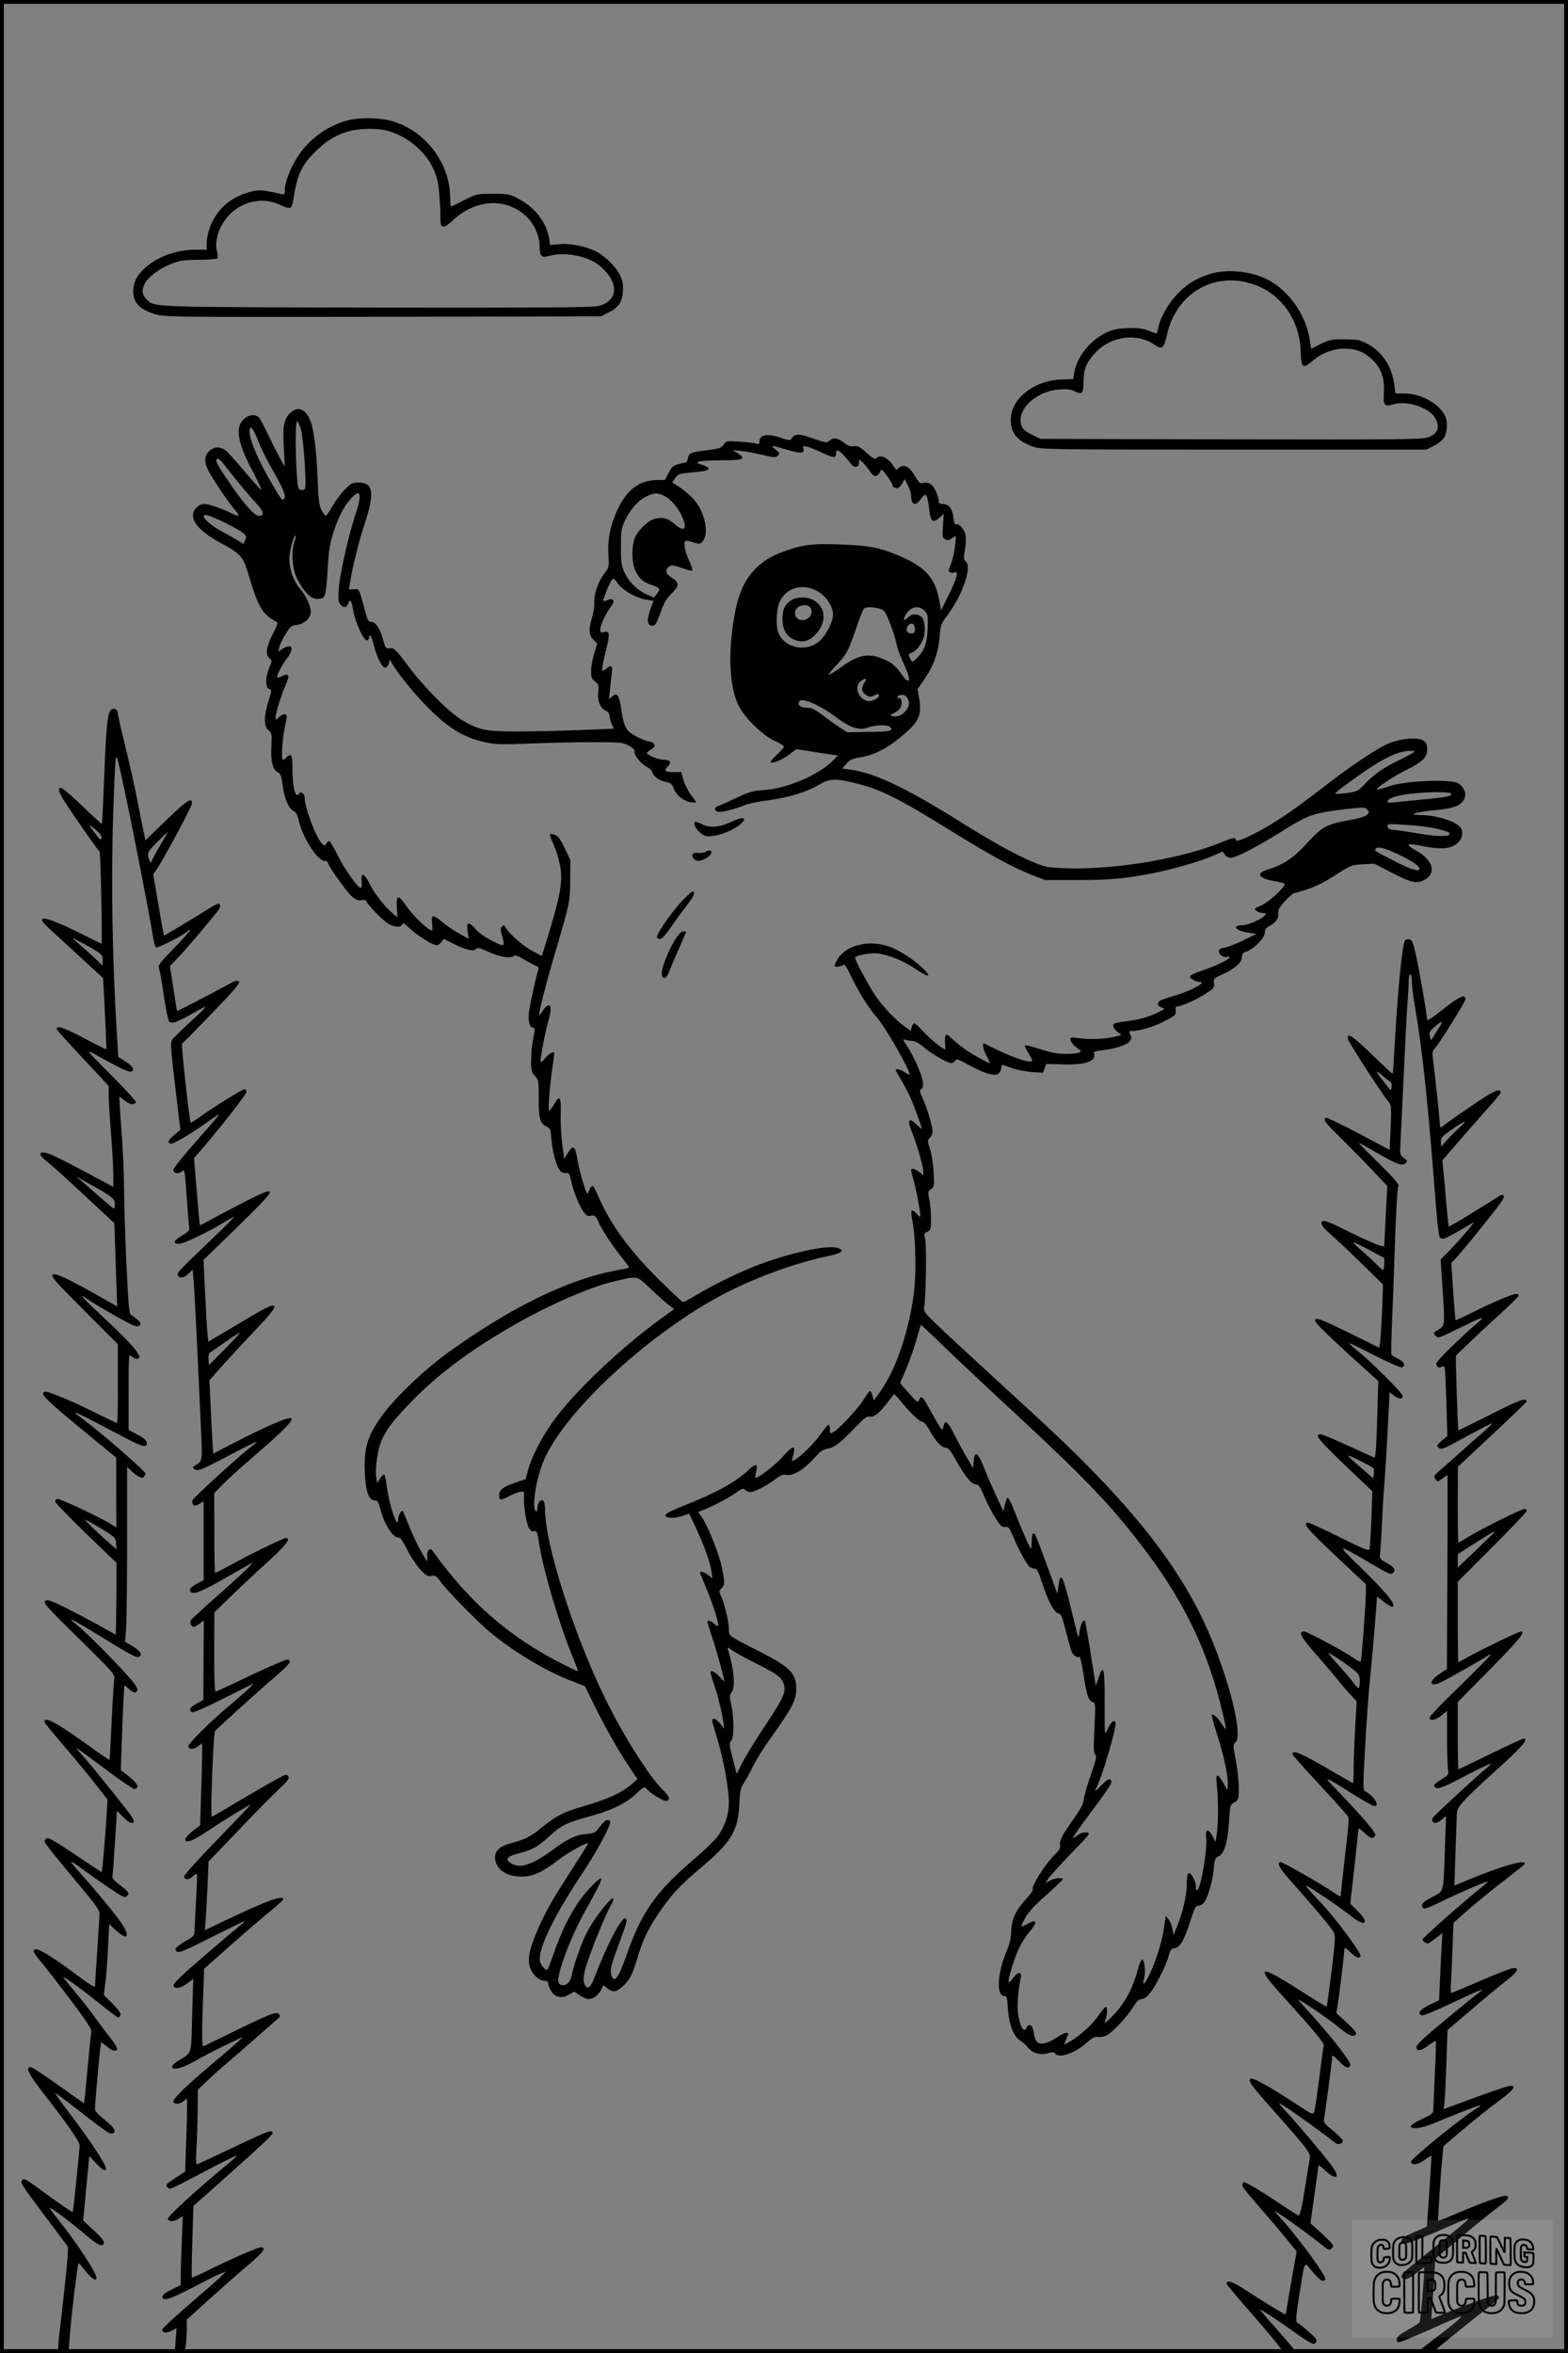 <?xml version="1.0" encoding="UTF-8"?>
<svg xmlns="http://www.w3.org/2000/svg" version="1.0" width="1024pt" height="1536pt" viewBox="0 0 1024 1536" preserveAspectRatio="xMidYMid meet">
  <rect x="0" y="0" width="1024" height="1536" fill="#808080" stroke="none"/>
  <g transform="translate(0.00 0.00) scale(1)">
    <g transform="translate(0,1536) scale(0.1,-0.1)" fill="#000000" stroke="none">
      <path d="M2270 14574 c-129 -34 -245 -117 -321 -229 -49 -72 -89 -173 -89 -226 0 -29 -2 -31 -27 -25 -126 29 -147 30 -218 8 -120 -37 -202 -114 -245 -228 -11 -30 -20 -75 -20 -99 l0 -45 -71 0 c-128 0 -251 -45 -334 -121 -53 -49 -75 -93 -75 -151 0 -73 42 -117 140 -148 64 -20 84 -20 1490 -18 l1426 3 48 25 c67 34 89 67 94 138 3 45 -1 68 -18 104 -25 54 -99 127 -158 157 -65 33 -168 54 -238 47 l-62 -5 -6 42 c-16 104 -93 204 -201 260 -56 30 -67 32 -166 32 -103 0 -107 -1 -185 -40 -43 -22 -82 -41 -86 -43 -5 -2 -8 23 -8 55 0 235 -173 454 -401 508 -80 18 -197 18 -269 -1z m249 -65 c128 -29 256 -131 309 -247 26 -55 34 -89 41 -173 5 -57 8 -126 7 -154 -1 -68 20 -71 83 -12 147 137 343 148 474 28 55 -51 90 -127 91 -198 1 -67 12 -78 62 -64 109 30 259 -1 338 -70 124 -109 113 -230 -25 -258 -39 -8 -442 -11 -1449 -9 -1508 4 -1440 1 -1495 56 -66 65 13 171 173 233 47 18 78 23 172 23 63 1 118 5 121 9 3 5 1 25 -4 47 -24 87 35 215 127 277 88 60 196 69 289 24 26 -13 54 -21 62 -18 7 3 16 23 19 44 25 170 53 232 145 323 72 71 139 112 222 134 63 17 176 20 238 5z"></path>
      <path d="M7900 13571 c-89 -29 -141 -60 -206 -125 -63 -63 -120 -164 -131 -232 -5 -27 -9 -34 -22 -28 -72 30 -101 36 -181 32 -68 -4 -97 -10 -143 -33 -101 -50 -186 -159 -202 -260 l-7 -40 -71 -2 c-172 -3 -324 -115 -335 -245 -8 -99 37 -157 148 -195 52 -17 118 -18 1310 -18 l1255 0 48 24 c28 13 57 37 68 55 22 37 25 106 5 144 -42 79 -156 142 -259 143 l-64 1 -7 52 c-14 122 -79 221 -180 274 -45 23 -63 26 -146 27 -87 0 -100 -3 -156 -31 l-61 -31 -12 72 c-25 151 -136 308 -267 377 -109 58 -273 75 -384 39z m232 -52 c210 -45 354 -225 362 -449 3 -111 14 -121 74 -69 60 53 137 83 212 83 76 -1 123 -18 178 -68 60 -54 85 -123 80 -213 -6 -88 3 -101 58 -83 84 28 233 -18 273 -84 38 -61 24 -106 -41 -130 -39 -15 -162 -16 -1288 -14 l-1245 3 -57 28 c-42 21 -59 35 -67 59 -36 103 93 225 250 236 48 3 74 0 97 -12 48 -25 58 -15 58 62 1 83 19 127 79 191 101 108 273 130 387 49 46 -32 60 -22 78 62 55 254 270 400 512 349z"></path>
      <path d="M1891 12660 c-38 -39 -46 -88 -37 -234 l6 -111 -21 35 c-12 19 -47 87 -77 150 -30 63 -61 123 -70 133 -24 27 -69 21 -103 -12 -55 -55 -36 -157 67 -349 30 -57 53 -106 51 -109 -3 -2 -50 50 -106 115 -55 66 -112 130 -127 141 -35 28 -75 27 -108 -4 -32 -30 -34 -70 -5 -128 29 -56 131 -207 170 -252 18 -20 29 -38 26 -41 -3 -3 -24 4 -48 17 -56 28 -146 59 -174 59 -39 0 -75 -37 -75 -76 0 -53 66 -117 191 -184 118 -63 139 -87 170 -194 55 -189 86 -251 147 -293 18 -12 37 -23 43 -25 5 -2 -6 -32 -25 -68 -46 -87 -55 -142 -28 -166 20 -17 20 -17 0 -63 -28 -66 -25 -141 7 -141 10 0 7 -18 -11 -75 -32 -100 -32 -167 -1 -192 22 -17 23 -23 19 -104 -5 -99 9 -155 42 -170 18 -9 24 -23 32 -88 12 -87 40 -151 72 -166 15 -6 24 -24 32 -57 24 -113 123 -268 171 -268 11 0 19 -4 19 -9 0 -19 121 -190 156 -221 29 -25 43 -31 65 -26 16 3 29 2 29 -3 0 -14 92 -112 134 -143 43 -31 93 -37 103 -12 4 12 14 7 47 -25 47 -45 151 -111 177 -111 10 0 24 9 32 21 l15 20 58 -29 c85 -43 135 -55 152 -38 12 12 24 9 79 -16 72 -34 145 -47 167 -29 10 9 26 3 71 -24 32 -19 67 -37 77 -41 12 -3 17 -12 14 -22 -19 -60 -57 -236 -62 -283 -7 -58 6 -99 30 -99 10 0 10 -11 0 -60 -7 -33 -13 -82 -14 -108 -5 -97 -1 -122 24 -147 23 -23 24 -30 24 -142 -1 -132 9 -168 50 -186 22 -10 28 -19 30 -52 7 -106 32 -206 61 -238 9 -11 24 -17 37 -14 19 3 23 -3 34 -52 15 -70 52 -161 81 -202 18 -25 27 -30 49 -25 24 4 29 0 46 -37 25 -55 99 -168 158 -240 26 -32 46 -60 44 -62 -2 -2 -43 -11 -93 -20 -307 -57 -689 -245 -1090 -535 -167 -121 -366 -314 -446 -433 -82 -122 -102 -194 -97 -340 4 -128 26 -193 65 -191 18 0 24 -10 38 -61 27 -103 88 -192 124 -183 5 2 28 -33 50 -78 22 -44 61 -102 85 -129 38 -41 49 -47 73 -42 24 5 32 0 57 -34 47 -66 254 -276 341 -346 161 -129 361 -247 522 -308 l83 -32 63 -129 c74 -149 158 -297 230 -403 l50 -75 -39 -34 c-65 -56 -157 -98 -327 -147 -115 -33 -167 -60 -258 -134 -74 -61 -104 -76 -211 -106 -71 -19 -102 -54 -94 -104 11 -69 77 -111 173 -111 73 0 131 26 240 109 71 54 193 120 193 106 0 -3 -49 -81 -108 -173 -127 -196 -166 -265 -220 -387 -53 -121 -67 -188 -53 -242 13 -48 60 -93 97 -93 16 0 24 -6 24 -17 0 -10 9 -32 19 -50 26 -42 70 -52 116 -24 l35 20 36 -24 c20 -14 46 -25 58 -25 29 0 63 25 82 61 l15 30 26 -21 c35 -28 56 -25 98 12 43 37 65 78 95 178 35 120 67 188 136 292 82 124 141 188 286 310 193 162 238 238 246 407 4 88 8 110 28 139 13 19 40 67 59 107 19 40 70 122 112 181 146 204 173 255 173 329 0 102 -39 142 -240 244 -210 107 -200 100 -200 147 0 47 -32 180 -53 220 -13 24 -12 29 4 45 23 23 23 35 4 133 -15 82 -89 268 -130 329 l-26 37 28 11 c62 23 171 80 217 113 42 30 51 33 63 20 8 -8 23 -14 34 -14 26 0 105 41 161 83 35 27 51 33 76 29 48 -7 119 39 198 130 21 24 42 37 68 41 44 7 89 41 183 141 54 56 76 73 91 69 34 -8 72 27 159 146 2 3 18 -13 36 -35 65 -80 130 -144 147 -144 11 0 30 -20 48 -53 43 -77 80 -117 107 -117 18 0 32 -17 69 -84 60 -106 101 -156 129 -156 18 0 28 -15 56 -80 18 -44 51 -108 73 -141 33 -52 43 -60 63 -57 21 4 26 -2 51 -61 30 -74 80 -167 102 -193 8 -10 25 -18 36 -18 18 0 26 -15 50 -88 40 -123 81 -200 107 -204 18 -3 25 -19 49 -113 15 -60 33 -122 38 -136 10 -26 37 -43 52 -34 4 2 15 -44 24 -103 22 -147 33 -181 59 -191 22 -9 22 -10 14 -172 -6 -133 -5 -166 6 -173 11 -7 5 -33 -30 -135 -25 -69 -45 -142 -46 -161 -2 -25 -20 -59 -63 -120 -76 -106 -97 -146 -91 -176 3 -17 -5 -32 -30 -56 -67 -64 -165 -220 -148 -236 2 -3 -17 -29 -44 -58 -68 -74 -96 -135 -97 -210 -1 -44 -10 -82 -33 -138 -59 -141 -65 -286 -12 -286 16 0 19 -10 23 -82 6 -98 37 -182 78 -207 15 -9 39 -30 54 -48 32 -37 81 -51 132 -35 26 8 36 7 45 -4 27 -33 129 3 209 74 35 31 52 39 72 35 14 -3 38 2 54 10 40 20 135 122 174 185 24 39 38 52 55 52 15 0 35 14 54 38 38 46 106 181 123 244 10 39 16 48 37 50 36 4 64 51 103 173 29 91 36 105 55 105 12 0 29 10 38 23 24 34 56 145 62 220 5 60 9 69 32 80 37 17 58 90 67 224 7 108 7 111 35 127 28 17 29 20 29 96 0 44 -9 125 -20 181 -18 95 -18 103 -3 114 61 45 -67 514 -228 836 -202 405 -526 793 -1094 1313 -126 115 -339 311 -473 435 -233 216 -243 227 -237 256 12 57 17 409 7 446 -9 34 -8 38 14 48 22 10 24 16 24 85 0 41 -5 98 -11 126 -10 49 -10 53 11 67 22 15 22 21 17 112 -3 53 -13 121 -24 151 -17 52 -17 56 -1 72 10 10 18 28 18 41 0 35 -38 162 -64 217 -21 43 -22 51 -9 62 11 9 13 23 9 51 -8 48 -63 171 -106 234 -23 34 -26 43 -13 37 10 -4 32 -8 50 -9 21 -1 46 -15 77 -42 48 -42 154 -103 179 -103 9 0 20 7 25 16 8 14 18 11 83 -25 144 -78 204 -87 216 -31 3 17 6 30 7 30 1 0 29 -10 61 -21 33 -12 93 -24 133 -27 l73 -5 11 29 11 29 105 -3 c142 -6 222 20 207 68 -5 15 3 18 55 24 83 10 153 32 175 56 15 17 16 24 7 45 -11 23 -10 25 14 25 48 0 148 31 217 68 63 33 68 38 65 64 -3 18 0 28 8 28 28 0 125 43 184 81 57 37 62 42 58 70 -4 29 -1 32 46 54 85 38 136 81 136 114 0 23 6 31 29 39 50 17 121 90 121 123 0 21 7 32 28 43 43 22 64 51 60 84 -2 23 6 39 45 81 26 28 52 51 57 51 5 0 44 11 87 25 51 16 116 48 183 92 101 65 107 67 180 71 l75 4 118 -61 c124 -64 158 -71 207 -46 83 43 60 130 -51 192 -81 46 -67 52 57 27 43 -9 100 -14 127 -11 79 7 129 59 113 120 -11 47 -154 97 -280 97 -78 0 -20 18 93 30 125 12 170 26 195 61 22 33 20 63 -8 96 -20 23 -34 28 -88 33 -122 10 -306 -5 -388 -33 -41 -14 -76 -24 -78 -22 -9 9 98 81 186 126 115 57 142 84 142 140 0 30 -6 42 -25 55 -34 22 -138 15 -216 -15 -75 -28 -261 -152 -444 -295 -200 -155 -327 -240 -454 -303 -80 -39 -107 -48 -109 -37 -5 20 -17 18 -99 -16 -259 -105 -685 -177 -999 -168 -132 4 -143 6 -226 40 -114 47 -269 133 -497 276 -343 214 -542 307 -698 328 l-53 7 27 31 c22 26 37 33 95 43 103 17 204 75 319 184 62 58 77 107 62 195 l-11 65 49 72 c57 82 87 169 96 277 5 69 9 80 51 135 98 131 162 318 119 350 -14 10 -15 20 -6 74 6 33 8 77 5 97 -8 39 -41 78 -61 71 -9 -4 -14 8 -18 39 -6 61 -30 94 -67 94 -24 0 -30 4 -30 23 0 12 -9 41 -20 64 -19 43 -49 61 -87 49 -14 -4 -25 7 -48 47 -35 61 -73 81 -103 54 -18 -17 -20 -16 -37 10 -35 56 -85 79 -112 52 -9 -9 -25 0 -64 35 -44 40 -58 47 -84 43 -22 -3 -38 2 -58 19 -40 34 -74 40 -98 19 -19 -18 -23 -17 -110 13 -93 33 -121 32 -142 -4 -6 -10 -19 -9 -64 7 -92 31 -143 23 -143 -24 0 -15 -5 -18 -22 -13 -13 4 -62 10 -109 13 -84 5 -87 5 -103 -19 -15 -22 -28 -27 -106 -37 -113 -14 -120 -17 -127 -52 -3 -16 -11 -29 -17 -29 -6 0 -28 -5 -49 -11 -30 -8 -42 -19 -61 -56 l-23 -46 -59 -1 c-108 -2 -190 -64 -249 -188 -48 -100 -69 -202 -62 -301 5 -77 4 -82 -23 -116 -41 -52 -72 -137 -69 -191 2 -25 -5 -69 -14 -99 -24 -78 -22 -117 8 -147 l25 -25 -20 -66 c-11 -36 -20 -87 -20 -113 0 -40 4 -52 26 -69 23 -18 26 -26 21 -63 -8 -57 11 -109 46 -126 16 -8 27 -21 27 -33 0 -11 6 -35 14 -53 l14 -33 -227 -9 c-124 -5 -307 -9 -406 -9 -204 0 -246 9 -354 72 -87 51 -249 213 -356 356 -82 109 -91 118 -118 115 -28 -3 -30 0 -44 51 -19 74 -49 121 -78 121 -20 0 -25 9 -44 83 -37 137 -34 132 -70 130 l-32 -1 6 41 c16 103 58 272 96 387 67 201 57 270 -39 270 -42 0 -50 -5 -93 -49 -26 -27 -62 -76 -81 -110 -18 -33 -37 -59 -42 -58 -5 2 -18 19 -27 38 -14 27 -20 69 -25 199 -7 202 -27 347 -54 399 -34 68 -80 79 -129 31z m74 -102 c18 -64 39 -378 26 -391 -5 -5 -17 -7 -27 -5 -16 3 -20 16 -25 93 -11 145 -10 355 1 355 5 0 16 -24 25 -52z m-280 -74 c17 -43 52 -115 77 -159 91 -161 108 -201 94 -220 -12 -16 -19 -8 -68 76 -101 172 -158 303 -158 365 0 46 23 21 55 -62z m3455 -60 c94 -27 115 -25 107 8 -5 17 -2 19 21 13 15 -3 60 -21 100 -40 77 -36 92 -37 92 -4 0 38 27 19 98 -70 22 -29 52 -23 52 10 l0 22 26 -24 c14 -13 34 -39 46 -57 23 -37 47 -39 64 -4 11 23 12 22 48 -26 20 -27 36 -55 36 -61 0 -6 2 -11 4 -11 2 0 11 -3 20 -6 10 -4 22 5 35 26 l19 33 21 -41 c12 -23 21 -52 21 -66 0 -62 27 -73 62 -26 12 17 25 30 29 30 12 0 21 -33 28 -100 7 -75 25 -88 68 -48 l26 23 -5 -78 c-5 -69 -3 -79 14 -88 15 -8 26 -6 45 7 l26 17 -6 -65 c-3 -35 -15 -88 -26 -117 -18 -45 -19 -52 -6 -57 8 -4 22 -3 31 0 27 10 11 -46 -43 -153 l-47 -95 -12 66 c-28 150 -94 221 -279 297 -115 48 -190 61 -375 67 -188 7 -252 -3 -390 -57 -154 -61 -246 -177 -284 -359 -55 -262 -47 -516 21 -643 42 -78 155 -188 231 -223 34 -15 62 -33 62 -38 0 -5 -21 -29 -47 -53 -25 -24 -43 -46 -40 -49 11 -11 77 17 123 52 l45 34 87 -14 c48 -8 109 -17 136 -21 l48 -7 -31 -32 c-89 -92 -299 -183 -448 -193 -76 -5 -100 -12 -187 -53 -56 -26 -109 -50 -118 -53 -29 -10 -22 -37 10 -37 32 0 113 22 164 44 21 9 88 23 150 31 140 19 255 54 332 100 70 42 111 45 232 15 171 -40 287 -98 648 -322 240 -149 397 -234 518 -281 l83 -32 215 0 c217 1 309 9 500 47 122 24 307 78 388 114 l57 25 14 -20 c7 -12 24 -21 37 -21 35 0 186 78 348 181 160 100 193 111 394 136 123 14 135 14 150 0 30 -30 -6 -52 -121 -72 -142 -25 -172 -41 -271 -149 -89 -97 -156 -142 -256 -172 -82 -24 -63 -58 44 -76 36 -6 66 -14 66 -19 0 -23 -105 -119 -152 -139 -48 -21 -51 -23 -33 -36 10 -8 30 -14 43 -14 22 0 23 -2 11 -17 -21 -24 -109 -63 -146 -63 -72 0 -43 -36 38 -48 l54 -8 -82 -41 c-44 -22 -100 -44 -122 -48 -31 -5 -41 -11 -41 -26 0 -21 35 -43 56 -35 8 3 14 2 14 -3 0 -13 -91 -58 -177 -86 -46 -15 -83 -33 -83 -39 0 -14 41 -36 65 -36 53 0 -63 -61 -180 -95 -33 -9 -67 -21 -75 -25 -26 -13 -23 -37 6 -47 25 -8 24 -10 -43 -41 -42 -19 -100 -36 -148 -43 -120 -16 -125 -18 -125 -36 0 -10 12 -27 27 -39 l27 -21 -51 -12 c-61 -15 -169 -18 -235 -7 -40 6 -48 5 -48 -8 0 -17 26 -47 56 -65 32 -18 -2 -31 -83 -31 -54 0 -98 8 -169 31 -53 17 -98 28 -101 25 -3 -3 8 -27 25 -53 17 -26 27 -50 21 -51 -30 -11 -155 36 -311 116 -17 8 -6 -46 17 -85 13 -24 21 -43 18 -43 -4 0 -36 16 -72 36 -70 38 -125 78 -178 127 -28 26 -33 28 -39 14 -3 -10 -4 -33 -2 -52 2 -19 2 -35 0 -35 -14 0 -98 68 -140 114 -28 31 -55 56 -61 56 -6 0 -13 -11 -17 -25 l-6 -25 -45 33 c-52 37 -139 128 -181 190 -49 71 -143 247 -138 256 10 16 107 33 149 27 79 -12 164 -47 238 -96 90 -61 117 -65 64 -9 -57 58 -160 126 -229 150 -138 48 -290 7 -342 -93 -8 -15 -14 -29 -14 -33 0 -10 46 -5 57 6 8 8 22 -12 51 -74 46 -97 115 -208 165 -264 53 -59 217 -342 217 -375 0 -5 -13 0 -29 11 -28 20 -61 28 -61 15 0 -4 16 -32 35 -64 19 -32 47 -84 61 -116 24 -54 74 -191 74 -203 0 -3 -16 10 -35 29 -51 49 -62 30 -29 -51 32 -78 74 -225 74 -257 l0 -23 -26 20 c-27 21 -54 28 -54 13 0 -5 6 -31 14 -58 17 -56 46 -207 46 -236 0 -17 -3 -15 -24 9 -13 15 -28 25 -32 20 -4 -4 -2 -35 5 -70 22 -109 26 -357 7 -487 -40 -270 -123 -500 -235 -649 l-25 -34 -8 32 c-5 17 -12 31 -16 31 -4 0 -23 -26 -42 -57 -37 -59 -160 -192 -198 -212 -20 -11 -22 -10 -22 19 0 16 -4 30 -9 30 -4 0 -26 -26 -48 -57 -43 -62 -133 -152 -172 -172 -20 -11 -22 -11 -17 6 28 94 11 97 -64 12 -48 -55 -167 -145 -177 -135 -3 2 0 20 5 40 14 51 -2 55 -46 13 -84 -80 -212 -151 -417 -232 -83 -33 -130 -56 -130 -66 0 -20 58 -23 111 -5 l45 15 44 -93 c56 -121 91 -220 101 -281 l7 -49 -28 22 c-30 24 -60 29 -52 9 74 -173 117 -297 117 -338 0 -8 -9 -4 -23 9 -23 22 -47 29 -47 14 0 -5 14 -48 30 -98 27 -77 80 -271 80 -289 0 -3 -14 10 -31 30 -29 32 -59 46 -59 27 0 -5 9 -35 20 -68 26 -73 56 -195 64 -254 l6 -45 -26 32 c-30 39 -59 45 -51 10 3 -12 20 -69 37 -127 38 -129 70 -310 70 -396 0 -77 -25 -155 -72 -220 -18 -25 -85 -90 -148 -144 -256 -217 -350 -350 -449 -635 -51 -146 -80 -185 -97 -132 -12 35 -6 63 46 202 55 148 60 166 43 172 -25 9 -124 -182 -204 -394 -23 -60 -45 -74 -61 -37 -9 19 -9 40 1 87 14 68 128 356 168 425 14 24 22 46 18 50 -13 13 -129 -137 -173 -224 -35 -69 -86 -212 -96 -269 -4 -22 -15 -48 -23 -57 -22 -25 -59 -23 -66 2 -13 49 80 297 175 466 82 147 110 205 105 211 -9 9 -86 -68 -136 -135 -63 -86 -124 -209 -172 -346 -21 -60 -41 -111 -43 -114 -9 -8 -37 20 -47 46 -26 68 79 291 272 580 94 139 194 326 184 342 -13 20 -35 9 -67 -34 -31 -41 -36 -44 -90 -48 -67 -5 -127 -34 -231 -113 -76 -57 -157 -95 -202 -95 -31 0 -72 19 -79 36 -7 19 12 30 84 49 78 20 116 42 192 112 73 67 112 86 249 123 150 41 247 87 312 149 53 50 54 51 72 31 30 -33 114 -82 130 -76 25 9 17 30 -26 71 -88 86 -262 361 -378 600 -204 417 -390 1002 -391 1225 0 25 -4 51 -9 59 -14 22 -41 -5 -41 -41 0 -17 -4 -27 -10 -23 -30 19 2 220 54 338 145 329 711 845 1196 1092 204 103 457 194 657 235 35 7 71 18 80 25 16 12 16 14 -10 26 -61 28 -330 -30 -555 -120 -120 -48 -276 -125 -378 -187 -40 -24 -77 -44 -83 -44 -5 0 -74 64 -154 143 -196 194 -320 364 -402 552 -34 78 -37 80 -61 25 -9 -22 -12 -17 -36 60 -15 47 -32 118 -38 158 -14 83 -27 91 -62 35 l-23 -38 -13 95 c-7 52 -12 141 -10 198 3 115 -6 129 -44 62 -13 -22 -26 -40 -31 -40 -9 0 0 131 19 268 8 56 14 105 14 107 0 17 -33 -1 -59 -32 -20 -24 -31 -32 -31 -22 0 35 32 198 52 266 30 104 8 134 -43 57 -10 -16 -19 -26 -19 -21 0 25 47 208 95 372 107 361 108 367 109 510 l1 130 -37 78 c-27 57 -44 80 -64 87 -15 6 -29 8 -32 5 -3 -2 7 -32 22 -65 15 -33 34 -92 42 -132 22 -106 8 -191 -87 -501 l-30 -98 -62 33 c-61 32 -154 114 -175 153 -9 16 -13 18 -23 7 -11 -10 -11 -21 -1 -57 21 -79 20 -80 -67 -35 -48 25 -90 55 -106 76 -14 19 -33 34 -42 34 -13 0 -14 -8 -9 -50 l7 -49 -63 35 c-35 20 -84 53 -110 75 -62 52 -72 51 -66 -11 5 -47 4 -49 -15 -38 -38 20 -119 103 -159 161 -48 71 -62 65 -56 -22 l4 -60 -30 25 c-51 42 -119 129 -151 193 -37 74 -59 81 -53 16 2 -27 -1 -44 -7 -42 -23 8 -104 122 -148 211 -27 53 -52 96 -57 96 -5 0 -13 -8 -19 -17 -7 -14 -12 -15 -24 -5 -38 32 -117 236 -117 303 0 27 -24 46 -35 29 -24 -39 -45 35 -45 158 0 71 -3 92 -14 92 -7 0 -19 -7 -26 -15 -27 -32 -33 -16 -26 73 3 48 12 113 20 145 12 51 12 59 -1 64 -8 3 -25 -5 -39 -17 -24 -23 -24 -23 -24 -3 0 28 36 144 66 212 28 63 21 80 -25 57 -17 -9 -31 -12 -31 -7 0 20 31 79 65 124 51 67 32 102 -32 60 l-26 -17 7 29 c4 17 22 55 41 85 30 50 37 56 76 61 50 7 89 46 89 87 -1 38 -33 106 -73 153 -40 46 -67 123 -67 188 0 51 24 146 40 156 5 3 2 -15 -7 -41 -24 -71 -14 -186 22 -251 45 -83 86 -123 128 -123 27 0 39 6 47 21 7 11 16 90 20 174 8 131 14 168 40 247 34 101 65 160 112 213 64 73 75 30 28 -109 -44 -130 -102 -390 -108 -484 -4 -69 -2 -85 13 -101 19 -22 41 -18 50 10 11 34 21 20 32 -47 13 -76 67 -194 89 -194 8 0 14 7 14 15 0 34 18 11 29 -37 18 -81 57 -160 78 -156 9 2 20 14 23 28 l6 25 14 -25 c26 -49 125 -174 203 -256 149 -158 260 -229 408 -260 62 -14 107 -15 284 -8 116 5 300 9 410 9 189 0 202 -1 242 -23 25 -13 40 -27 37 -35 -8 -21 38 -80 79 -102 20 -11 37 -26 37 -33 0 -24 47 -60 87 -66 33 -6 41 -12 52 -41 15 -43 61 -82 107 -91 19 -3 37 -5 39 -2 2 2 -12 23 -31 47 -19 25 -41 68 -50 98 l-15 53 -48 0 c-59 0 -67 7 -40 36 27 29 17 44 -27 44 -19 0 -53 10 -76 21 -40 20 -41 22 -22 35 42 29 46 35 33 50 -6 8 -20 14 -31 14 -10 0 -46 14 -79 31 -70 35 -83 57 -101 176 -14 95 -28 115 -59 87 l-22 -19 7 65 c3 36 9 84 12 108 7 47 -5 55 -38 25 -10 -9 -21 -13 -25 -10 -3 4 6 57 21 117 31 123 30 144 -9 134 -21 -5 -25 -3 -25 17 0 28 40 112 72 152 28 35 13 57 -27 39 -14 -7 -25 -7 -25 -2 0 14 39 111 54 131 12 17 15 16 42 -21 33 -46 122 -96 188 -105 l44 -7 -20 -55 c-25 -72 -21 -108 11 -108 20 0 27 11 54 84 23 66 40 95 74 128 52 50 51 70 -3 104 -38 23 -43 53 -11 73 13 8 31 6 78 -11 34 -13 65 -20 70 -18 4 3 -5 34 -22 68 -29 63 -38 127 -18 127 7 0 30 -5 52 -12 37 -11 41 -10 58 11 39 49 14 177 -50 259 -21 27 -64 65 -95 86 l-56 37 20 28 c18 26 27 29 97 36 99 8 125 15 120 29 -2 6 -21 16 -42 22 -66 18 -21 29 124 29 147 0 167 9 109 46 l-33 21 57 -6 c31 -3 94 -15 140 -26 75 -18 84 -18 98 -4 13 14 12 18 -15 40 -37 30 -34 30 75 -2z m-3621 -167 c44 -56 107 -131 141 -167 62 -67 71 -93 34 -98 -28 -4 -101 77 -193 213 -81 119 -94 142 -86 155 10 16 18 8 104 -103z m2817 -133 c45 -22 92 -76 121 -142 34 -78 10 -98 -53 -42 -41 36 -72 45 -121 35 -50 -9 -127 -85 -142 -140 -18 -65 -14 -153 9 -201 26 -54 49 -73 107 -93 54 -18 58 -26 32 -59 l-18 -23 -48 21 c-63 28 -116 81 -145 144 -20 44 -23 67 -23 166 0 105 2 120 28 175 33 72 87 130 142 156 49 23 68 23 111 3z m-2861 -179 c50 -25 101 -54 114 -65 21 -18 22 -24 12 -46 l-11 -25 -43 26 c-23 14 -68 40 -101 57 -97 53 -153 119 -88 104 15 -4 68 -27 117 -51z m3880 -455 c50 -35 85 -93 85 -142 0 -44 -40 -125 -80 -165 -88 -89 -250 -54 -281 60 -14 50 -6 155 15 194 49 96 165 119 261 53z m417 -117 c19 -17 71 -155 83 -218 4 -22 21 -72 39 -110 18 -39 36 -83 39 -97 12 -48 -11 -40 -50 17 -27 40 -52 62 -89 81 -111 55 -180 46 -295 -37 -45 -32 -84 -57 -87 -54 -3 3 20 31 50 63 67 70 80 95 129 240 21 63 44 121 50 128 15 18 106 9 131 -13z m272 -6 c15 -19 18 -35 14 -112 -5 -96 -19 -137 -66 -187 -32 -34 -36 -34 -50 -3 -11 23 -9 27 11 34 27 11 49 35 72 80 23 45 17 138 -10 157 -27 20 -62 17 -86 -7 -28 -28 -35 -17 -13 20 32 54 90 63 128 18z m-69 -112 c0 -25 -4 -30 -25 -30 -28 0 -39 27 -19 51 20 24 44 13 44 -21z m-329 -350 c-23 -35 -20 -62 9 -81 21 -14 31 -15 51 -5 30 14 34 14 34 1 0 -19 -49 -42 -75 -36 -63 16 -89 98 -43 130 33 23 43 19 24 -9z m284 -110 c27 -51 -45 -128 -102 -109 -20 6 -19 7 10 19 17 8 36 23 42 35 14 26 9 66 -8 63 -19 -4 -14 15 6 19 25 6 38 0 52 -27z m-602 -35 c35 -16 89 -49 120 -73 98 -76 162 -98 217 -77 42 16 127 21 142 8 34 -28 12 -34 -130 -36 l-143 -2 -51 32 c-28 18 -79 54 -113 81 -48 36 -70 47 -99 47 -40 0 -62 15 -54 36 8 22 42 17 111 -16z m3906 -310 c-5 -5 -47 -28 -93 -50 -108 -53 -164 -91 -226 -156 -48 -50 -53 -52 -122 -61 -40 -5 -73 -7 -73 -3 0 8 108 88 210 157 87 58 149 91 205 109 48 15 113 18 99 4z m241 -269 c10 -17 -15 -23 -153 -37 -75 -7 -166 -16 -201 -20 -52 -6 -63 -5 -59 7 10 31 143 55 315 58 50 0 94 -3 98 -8z m-143 -221 c90 -16 139 -32 135 -44 -6 -19 -78 -18 -202 3 -66 11 -138 22 -160 23 -30 2 -41 8 -43 22 -4 18 1 19 106 12 61 -3 135 -11 164 -16z m-194 -180 c82 -39 132 -73 132 -92 0 -22 -61 -2 -168 53 -136 71 -126 64 -117 79 11 17 55 6 153 -40z m-4889 -2833 c42 -40 93 -86 115 -103 l38 -30 -87 -63 c-255 -185 -550 -464 -688 -649 -82 -110 -151 -241 -178 -337 l-16 -60 -61 -21 c-87 -30 -112 -49 -112 -84 0 -36 5 -37 67 -6 26 14 59 26 73 28 23 3 24 0 22 -37 -4 -56 16 -175 34 -203 10 -15 21 -21 33 -17 16 5 20 -5 30 -72 30 -188 127 -517 220 -747 22 -53 38 -96 35 -96 -2 0 -46 21 -97 46 -349 176 -612 404 -850 738 -19 27 -37 12 -37 -32 l0 -37 -40 67 c-21 37 -55 109 -76 160 -20 51 -39 97 -42 102 -8 14 -32 -25 -32 -53 0 -74 -56 83 -72 202 -6 45 -14 86 -18 90 -4 5 -16 -6 -27 -23 l-20 -32 -6 37 c-9 55 9 184 34 240 35 79 75 131 203 263 163 167 367 321 636 477 240 140 519 263 680 300 41 9 80 18 85 20 6 2 25 4 44 4 30 1 45 -9 110 -72z m1926 -387 c85 -82 302 -286 483 -453 456 -424 615 -592 835 -886 250 -334 399 -651 491 -1041 14 -57 23 -106 22 -108 -2 -2 -13 12 -25 31 -24 39 -59 73 -67 64 -3 -3 12 -61 34 -129 44 -135 75 -280 70 -331 l-3 -32 -25 44 c-40 71 -53 66 -43 -15 10 -87 10 -254 -1 -319 l-8 -50 -19 38 c-28 53 -48 49 -42 -7 6 -48 -9 -169 -33 -278 -16 -69 -34 -91 -34 -40 0 15 -9 42 -21 61 -27 44 -39 28 -39 -54 0 -69 -28 -187 -63 -270 l-24 -57 -6 40 c-4 22 -15 50 -26 63 l-18 23 -12 -82 c-13 -90 -53 -217 -96 -305 -32 -65 -48 -75 -33 -20 11 42 2 126 -14 121 -6 -2 -17 -26 -24 -53 -34 -135 -94 -244 -178 -325 -43 -41 -46 -43 -37 -17 13 34 14 87 3 87 -5 0 -26 -25 -47 -56 -40 -58 -111 -123 -182 -168 -24 -14 -43 -24 -43 -22 0 2 7 20 15 40 14 33 14 36 -2 36 -10 0 -38 -14 -62 -30 -83 -56 -135 -54 -145 7 -11 61 -16 73 -32 73 -8 0 -17 -7 -20 -15 -16 -40 -41 0 -55 84 -8 54 -2 148 17 239 9 43 -17 44 -48 2 -12 -17 -25 -30 -29 -30 -11 0 18 105 52 191 19 47 49 98 80 135 57 68 53 91 -11 55 -45 -25 -47 -23 -24 22 29 55 61 91 159 177 52 47 95 88 95 92 0 14 -50 9 -82 -8 l-31 -16 23 34 c13 18 80 91 149 163 122 125 125 130 97 133 -18 2 -40 -4 -58 -18 -16 -12 -31 -20 -33 -18 -1 1 50 75 115 162 139 187 148 202 132 218 -8 8 -22 1 -53 -30 -46 -47 -55 -52 -39 -22 39 74 135 401 125 427 -8 22 -34 -2 -55 -51 -16 -38 -16 -34 -16 174 1 231 -7 265 -40 168 l-18 -53 -33 209 c-18 116 -36 212 -38 215 -11 11 -27 -19 -34 -65 -7 -47 -8 -48 -16 -19 -4 17 -25 102 -47 190 -50 198 -62 217 -76 119 l-7 -48 -69 189 c-38 105 -73 194 -77 199 -14 16 -21 0 -21 -48 -1 -25 -3 -46 -5 -46 -6 0 -59 120 -105 238 -22 58 -44 100 -49 95 -4 -4 -12 -26 -17 -48 l-9 -40 -45 95 c-24 52 -60 133 -78 180 -45 113 -65 126 -72 45 l-3 -40 -41 70 c-23 39 -60 107 -83 153 -43 86 -62 98 -71 46 -5 -27 -7 -25 -46 41 -22 39 -51 89 -64 113 -26 47 -37 52 -48 22 -7 -19 -14 -14 -66 45 l-58 66 35 82 c35 82 66 175 87 255 6 23 13 42 16 42 2 0 74 -67 159 -150z m-1245 -2055 c142 -71 169 -90 185 -129 22 -55 7 -91 -108 -265 -61 -91 -130 -203 -154 -248 l-42 -83 -10 38 c-41 162 -42 163 -26 178 19 20 20 144 1 234 -12 57 -12 67 1 82 27 30 17 150 -23 282 -5 16 -2 15 27 -7 19 -13 86 -51 149 -82z"></path>
      <path d="M4773 9994 c-74 -35 -138 -40 -187 -15 -21 11 -42 18 -47 16 -14 -9 3 -45 34 -71 28 -23 38 -26 84 -21 55 6 143 44 181 79 47 44 15 50 -65 12z"></path>
      <path d="M4607 9799 c-11 -6 -32 -9 -49 -7 -34 5 -48 -13 -28 -37 17 -21 47 -19 87 6 45 28 35 64 -10 38z"></path>
      <path d="M4453 9477 c-62 -65 -163 -209 -163 -233 0 -8 9 -14 20 -14 13 0 38 27 79 88 33 48 81 113 106 145 40 53 49 77 26 77 -4 0 -35 -28 -68 -63z"></path>
      <path d="M4406 9221 c-45 -74 -88 -186 -84 -220 5 -39 30 -31 47 14 8 22 36 89 63 148 26 60 48 111 48 113 0 2 -9 4 -19 4 -13 0 -32 -20 -55 -59z"></path>
      <path d="M5166 11441 c-42 -28 -55 -58 -56 -121 0 -69 26 -115 77 -136 49 -21 95 -11 134 29 78 78 76 178 -4 227 -42 26 -113 26 -151 1z m122 -43 c33 -33 -4 -92 -54 -86 -39 4 -56 48 -29 78 20 22 64 27 83 8z"></path>
      <path d="M726 10727 c-24 -17 -32 -99 -46 -452 -6 -159 -13 -291 -15 -293 -1 -2 -56 48 -121 111 -66 62 -127 116 -137 120 -38 14 -27 -24 34 -115 77 -116 201 -291 210 -298 6 -5 18 -600 12 -600 -2 0 -56 26 -121 59 -166 83 -252 115 -266 101 -8 -8 9 -28 63 -78 41 -37 132 -121 204 -187 l130 -120 4 -70 c10 -187 19 -390 17 -394 -2 -2 -69 31 -149 74 -131 69 -175 83 -175 57 0 -4 77 -90 170 -189 l170 -182 0 -63 c0 -35 7 -146 15 -248 8 -102 15 -222 15 -266 l0 -82 -164 88 c-90 48 -191 100 -224 115 -93 42 -120 19 -44 -38 20 -15 127 -111 238 -215 l201 -187 9 -270 c5 -148 9 -271 9 -272 0 -1 -52 28 -115 64 -209 118 -290 156 -306 142 -13 -11 19 -47 205 -233 l221 -221 0 -258 c0 -141 -2 -257 -5 -257 -3 0 -60 28 -128 61 -161 81 -328 151 -345 144 -35 -13 5 -51 302 -295 l165 -135 0 -228 1 -229 -37 24 c-74 45 -337 169 -350 164 -7 -3 -13 -11 -13 -18 0 -7 90 -100 200 -207 l201 -193 -1 -234 c-1 -129 -3 -234 -5 -234 -1 0 -56 30 -121 67 -66 36 -165 88 -222 116 -86 41 -105 47 -118 36 -14 -11 16 -44 221 -245 229 -226 236 -234 231 -266 -3 -18 -11 -143 -17 -278 -6 -135 -12 -246 -14 -248 -1 -2 -59 37 -128 87 -217 156 -297 200 -297 161 0 -5 61 -80 136 -167 74 -87 167 -199 206 -250 l70 -91 -6 -104 c-9 -146 -28 -368 -32 -368 -2 0 -26 15 -52 32 -261 176 -296 197 -309 186 -7 -6 -13 -14 -13 -18 0 -10 88 -120 243 -304 84 -100 117 -147 117 -165 0 -14 -7 -125 -15 -246 -8 -121 -15 -226 -15 -233 0 -7 -39 17 -88 53 -230 172 -312 218 -312 175 0 -6 24 -39 53 -73 29 -34 114 -145 190 -245 116 -155 137 -188 133 -210 -3 -15 -12 -106 -21 -202 -9 -96 -18 -194 -21 -218 l-6 -42 -67 47 c-195 140 -275 193 -285 190 -28 -9 -10 -45 86 -169 154 -198 238 -319 238 -342 0 -34 -42 -431 -45 -435 -4 -4 -88 54 -228 157 -79 58 -90 63 -103 50 -14 -14 1 -37 138 -219 85 -112 157 -209 161 -215 6 -11 -13 -213 -48 -504 -8 -69 -15 -140 -15 -157 0 -31 2 -33 33 -33 l34 0 12 147 c11 135 48 433 54 440 2 1 22 -22 46 -52 39 -50 71 -70 71 -45 0 34 -127 227 -253 385 -31 38 -54 71 -52 73 5 5 145 -100 224 -168 74 -63 107 -84 121 -75 21 13 7 35 -59 97 l-68 63 20 210 20 211 48 -51 c37 -39 51 -47 60 -38 14 14 -85 168 -237 368 -52 68 -94 127 -94 130 0 4 39 -24 88 -61 226 -176 266 -205 281 -202 36 7 21 38 -43 88 -42 33 -66 59 -66 72 0 31 30 369 36 406 l5 32 39 -31 c24 -20 45 -29 55 -25 15 5 15 9 -2 37 -10 17 -32 47 -49 67 -16 21 -52 69 -80 107 -27 39 -83 111 -124 160 -42 50 -80 97 -85 105 -13 20 101 -61 234 -168 63 -51 118 -92 123 -92 5 0 11 7 15 16 4 10 -13 35 -52 74 l-57 57 11 89 c6 49 14 153 17 231 l7 143 43 -40 c87 -80 98 -33 17 74 -60 79 -171 212 -250 300 -35 38 -61 71 -59 73 2 3 30 -15 63 -40 32 -24 109 -79 171 -121 93 -64 115 -76 127 -66 23 19 19 27 -40 73 -42 32 -54 47 -51 62 3 11 10 111 17 223 l13 202 39 -40 c38 -38 57 -47 70 -34 3 4 -2 18 -11 33 -26 40 -275 350 -325 403 -24 27 -41 48 -39 48 3 0 86 -61 185 -135 99 -75 187 -135 196 -133 33 7 21 35 -34 79 l-56 44 6 175 c3 96 8 221 11 278 l6 102 30 -25 c34 -29 46 -31 54 -10 4 9 -9 34 -31 60 -63 78 -303 322 -355 361 -27 21 -48 40 -45 42 2 3 68 -35 147 -83 232 -143 277 -168 293 -161 29 11 15 36 -36 68 l-52 31 7 96 c3 53 6 309 6 570 l0 475 27 -26 c43 -40 74 -53 84 -37 5 8 9 16 9 19 0 16 -280 260 -412 359 -93 69 -70 59 285 -128 109 -57 140 -64 135 -28 -2 15 -20 31 -60 52 l-58 30 0 249 c0 241 1 249 18 233 10 -10 26 -17 35 -17 51 0 -13 80 -212 265 -143 134 -176 170 -114 127 57 -40 271 -162 302 -173 25 -9 35 -9 44 0 9 10 6 18 -15 36 -16 13 -35 28 -43 32 -12 7 -17 70 -30 342 -8 184 -15 402 -15 485 0 83 -7 241 -15 351 -8 110 -15 210 -15 223 l0 23 35 -26 c34 -27 65 -30 72 -9 2 6 -72 87 -164 179 -157 157 -164 165 -113 138 30 -17 94 -52 143 -78 48 -26 94 -44 102 -41 28 10 15 34 -34 65 l-49 32 -6 102 c-33 519 -42 1052 -26 1508 12 339 14 370 27 334 22 -63 192 -913 238 -1192 3 -18 10 -35 15 -38 11 -6 195 89 205 106 4 5 11 9 17 9 6 0 -39 -51 -100 -114 -102 -104 -111 -117 -103 -139 5 -14 19 -94 31 -178 13 -89 28 -160 35 -168 17 -17 56 -3 168 62 38 21 70 37 72 35 1 -1 -44 -46 -101 -98 -58 -52 -111 -105 -119 -117 -13 -19 -11 -53 19 -305 l34 -283 -39 -33 c-42 -36 -47 -49 -25 -58 15 -6 136 66 249 147 37 27 67 47 67 43 0 -3 -27 -35 -59 -72 -176 -199 -241 -278 -239 -292 4 -21 36 -25 57 -6 17 15 18 6 30 -167 7 -100 15 -191 17 -202 3 -15 -7 -27 -46 -50 -57 -33 -65 -55 -20 -55 30 0 201 83 305 148 27 17 51 29 52 28 2 -2 -39 -44 -92 -95 -52 -50 -137 -132 -190 -183 -74 -71 -92 -94 -84 -105 17 -20 40 -16 70 13 l27 26 6 -69 c6 -63 19 -326 47 -938 11 -257 14 -238 -38 -272 -16 -10 -16 -13 -3 -23 22 -15 40 -9 228 90 96 51 176 90 178 88 2 -2 -18 -20 -44 -39 -68 -51 -368 -325 -375 -342 -3 -7 -1 -20 4 -28 7 -12 13 -11 39 3 l30 17 0 -257 0 -257 -45 -24 c-44 -23 -56 -43 -35 -56 21 -13 74 9 227 97 87 49 163 93 168 95 25 14 -89 -95 -234 -222 -87 -77 -162 -146 -165 -152 -8 -18 3 -43 19 -43 7 0 24 10 39 21 l27 21 -2 -259 -1 -260 -44 -24 c-45 -24 -56 -45 -28 -56 9 -3 92 33 201 88 102 52 191 96 197 98 14 6 -86 -86 -177 -161 -97 -81 -247 -230 -247 -246 0 -23 31 -25 61 -3 l29 22 0 -74 c0 -41 -3 -161 -7 -268 l-6 -194 -49 -38 c-48 -37 -62 -67 -33 -67 22 0 67 24 152 81 75 51 252 159 260 159 3 0 -95 -102 -216 -227 -127 -130 -220 -234 -219 -243 5 -23 31 -23 56 1 13 11 25 19 28 16 2 -2 0 -82 -6 -178 -5 -96 -10 -186 -10 -201 0 -22 -10 -32 -54 -57 -69 -40 -81 -54 -61 -71 13 -10 50 5 226 94 116 58 214 106 218 106 3 0 -8 -11 -24 -24 -45 -35 -253 -213 -355 -303 -49 -43 -88 -85 -87 -93 4 -26 42 -22 86 10 l43 32 -7 -239 c-7 -265 0 -239 -88 -294 -27 -16 -47 -35 -44 -42 8 -24 67 -8 154 41 48 28 133 71 188 98 55 26 104 49 109 52 30 17 -23 -32 -152 -140 -196 -164 -294 -258 -290 -277 5 -20 45 -17 68 4 9 8 18 15 21 15 2 0 1 -84 -2 -187 -4 -104 -7 -210 -8 -238 l-1 -50 -66 -43 c-60 -40 -65 -45 -51 -59 18 -18 -6 -29 280 121 92 49 170 86 172 84 3 -2 -26 -29 -63 -59 -195 -160 -391 -340 -386 -354 8 -20 39 -19 71 2 l26 17 -6 -168 c-4 -93 -7 -195 -7 -226 l0 -57 -59 -29 c-39 -19 -60 -35 -60 -46 -1 -33 46 -19 193 57 80 42 162 83 183 92 l38 15 -20 -22 c-11 -12 -104 -94 -207 -182 -104 -89 -188 -167 -188 -175 0 -22 26 -26 61 -8 l32 17 -6 -81 -6 -81 33 0 c33 0 33 1 40 53 3 28 6 77 6 108 l0 57 148 134 c81 73 196 174 254 223 98 83 121 115 81 115 -19 0 -203 -80 -337 -147 -59 -30 -110 -52 -113 -50 -2 3 -1 109 3 236 l7 231 111 98 c335 298 406 364 406 379 0 24 -34 11 -265 -99 -115 -55 -216 -102 -224 -105 -12 -5 -13 11 -8 103 4 60 7 170 8 245 l1 137 56 54 c32 30 75 70 98 89 22 19 115 99 205 178 90 79 168 148 173 152 5 5 4 14 -3 23 -15 17 -68 -4 -326 -131 -88 -43 -163 -79 -167 -81 -10 -4 -10 108 -1 335 l6 171 151 134 c83 74 199 174 258 223 60 48 108 92 108 96 0 31 -97 -4 -374 -135 l-138 -66 6 78 c3 42 8 143 12 223 l6 147 190 198 c104 110 223 231 265 270 62 58 74 74 66 88 -9 16 -15 14 -77 -19 -37 -19 -146 -83 -243 -140 -96 -58 -177 -105 -180 -105 -10 0 10 545 21 559 15 19 280 259 398 360 63 54 95 88 91 97 -4 10 -13 12 -27 8 -34 -11 -181 -76 -318 -143 -70 -33 -133 -62 -139 -63 -7 -2 -10 73 -10 257 l1 260 117 113 c65 63 173 164 241 225 112 102 145 147 108 147 -16 0 -253 -116 -375 -184 -46 -25 -85 -45 -87 -43 -2 2 -4 119 -4 262 l-1 258 58 59 c32 33 114 107 183 166 200 172 277 249 263 263 -14 14 -160 -49 -389 -167 l-122 -63 -6 102 c-3 56 -9 164 -12 239 l-6 138 73 82 c40 46 138 152 218 236 112 119 141 156 132 165 -14 14 -46 -2 -283 -144 l-147 -87 -5 41 c-3 23 -10 143 -16 267 l-11 225 223 217 c267 261 273 277 56 168 -78 -40 -179 -93 -222 -117 -43 -24 -80 -42 -81 -41 -1 2 -10 101 -20 220 l-18 218 49 56 c129 150 294 361 294 377 0 9 -6 17 -14 17 -13 0 -209 -122 -299 -187 -27 -19 -50 -33 -52 -31 -8 9 -63 513 -56 516 5 2 93 91 196 198 146 151 185 198 176 207 -9 9 -24 6 -64 -16 -137 -75 -338 -179 -341 -176 -1 2 -12 69 -24 149 l-22 144 58 61 c48 49 204 233 261 307 7 10 11 25 7 33 -4 12 -21 6 -86 -35 -44 -28 -125 -77 -179 -109 l-100 -59 -5 26 c-4 15 -19 105 -36 201 l-29 174 28 41 c46 69 221 396 224 419 5 47 -33 23 -165 -105 l-138 -133 -15 70 c-8 39 -27 131 -41 205 -14 74 -48 225 -75 335 -27 110 -49 207 -49 216 0 27 -24 41 -44 26z m-63 -838 c-4 -15 -11 -10 -37 24 -52 68 -52 73 -4 33 32 -27 44 -44 41 -57z m381 -51 c-30 -51 -54 -96 -54 -101 0 -21 -18 6 -22 33 -4 27 3 39 61 95 36 36 67 65 68 65 1 0 -23 -41 -53 -92z m-441 -670 c63 -38 67 -43 67 -76 l0 -35 -57 54 c-32 30 -78 71 -103 92 -44 37 -44 38 -10 21 19 -9 65 -35 103 -56z m37 -1568 c97 -55 110 -67 110 -102 0 -15 -3 -28 -6 -28 -3 0 -43 33 -88 73 -45 39 -99 87 -121 105 l-40 34 35 -20 c19 -11 69 -39 110 -62z m830 -1045 l-105 -106 -3 37 c-2 23 2 40 10 45 7 4 51 35 98 68 47 33 89 60 95 61 5 0 -38 -47 -95 -105z m-810 -1173 c91 -56 95 -59 98 -96 l3 -39 -33 28 c-63 53 -180 165 -172 164 5 0 52 -26 104 -57z"></path>
      <path d="M9176 9222 c-19 -31 -47 -315 -67 -667 -6 -110 -12 -202 -14 -204 -2 -2 -62 54 -133 123 -129 125 -171 152 -158 101 6 -25 232 -373 266 -410 16 -18 17 -33 12 -165 l-7 -146 -204 108 c-112 59 -208 105 -213 102 -19 -12 -3 -34 90 -124 53 -53 145 -146 205 -209 l107 -113 -10 -187 c-5 -102 -10 -194 -10 -203 0 -17 -89 21 -305 128 -38 19 -78 34 -87 34 -34 0 -18 -37 35 -81 28 -24 119 -109 201 -189 l148 -145 -6 -170 c-4 -93 -10 -186 -13 -206 l-5 -37 -201 99 c-161 79 -204 96 -215 87 -12 -10 6 -31 99 -120 63 -59 158 -147 212 -195 l98 -88 -6 -210 c-3 -115 -8 -228 -11 -251 l-6 -41 -146 67 c-209 94 -211 95 -225 81 -12 -12 53 -80 282 -296 l73 -69 -6 -181 c-4 -99 -9 -188 -12 -197 -4 -14 -36 -2 -196 78 -106 52 -197 94 -204 94 -42 0 -8 -41 177 -215 l199 -187 0 -51 c0 -72 -28 -449 -34 -454 -3 -3 -24 8 -48 25 -69 47 -302 172 -321 172 -42 0 -25 -33 80 -152 59 -68 126 -146 147 -173 22 -28 57 -68 78 -90 l38 -41 -10 -169 c-5 -94 -10 -214 -10 -267 0 -54 -2 -98 -4 -98 -2 0 -49 26 -103 58 -230 136 -293 164 -293 131 0 -5 80 -95 178 -200 97 -104 181 -198 186 -209 5 -11 2 -69 -8 -147 -8 -70 -21 -182 -28 -248 -6 -66 -13 -122 -14 -124 -2 -2 -15 6 -31 16 -82 58 -354 214 -363 208 -22 -14 -6 -39 99 -157 141 -159 233 -270 251 -302 12 -23 10 -55 -14 -254 -16 -125 -30 -229 -32 -231 -2 -2 -70 39 -151 91 -302 194 -326 186 -122 -38 183 -201 259 -293 254 -307 -2 -6 -9 -48 -14 -92 -27 -214 -42 -322 -49 -341 -7 -21 -13 -18 -117 51 -169 112 -287 177 -299 165 -16 -16 1 -38 159 -217 214 -241 235 -269 229 -301 -3 -15 -18 -106 -33 -202 -19 -120 -32 -174 -40 -172 -7 1 -65 38 -129 81 -64 43 -143 93 -174 110 -49 28 -59 31 -64 17 -6 -17 -1 -24 136 -183 48 -54 116 -135 152 -179 l66 -82 -24 -133 c-13 -74 -29 -165 -35 -204 -6 -38 -12 -71 -14 -73 -3 -3 -129 73 -262 160 -83 54 -123 67 -123 40 0 -4 61 -77 135 -162 74 -84 159 -184 188 -221 50 -65 54 -68 95 -68 l44 -1 -53 62 c-30 35 -87 101 -129 147 -41 47 -68 81 -60 76 53 -31 139 -88 227 -152 56 -40 109 -73 117 -73 19 0 28 14 20 32 -5 12 -94 90 -124 108 -9 5 -5 50 14 171 40 249 29 229 88 159 49 -59 70 -71 83 -49 11 17 -186 286 -304 413 -35 39 -35 39 -6 21 45 -27 213 -149 278 -202 55 -44 58 -46 75 -29 16 17 13 21 -61 91 l-79 72 26 185 c14 101 26 188 26 192 0 5 20 -10 45 -33 74 -68 101 -49 43 30 -43 59 -218 268 -291 346 -33 35 -56 63 -53 63 13 0 216 -143 372 -262 15 -11 44 0 44 17 0 7 -29 37 -65 66 -44 35 -64 58 -60 68 6 19 55 392 55 417 0 11 15 0 44 -31 43 -46 68 -54 74 -23 4 19 -119 177 -237 308 -48 52 -93 103 -101 113 -18 24 198 -122 273 -185 59 -48 89 -59 103 -36 5 8 -18 35 -61 74 l-68 63 12 73 c11 76 41 322 41 348 0 8 15 -1 38 -23 38 -37 56 -45 67 -27 9 14 -156 239 -248 337 -129 138 -131 141 -62 98 97 -62 196 -131 250 -174 88 -72 123 -48 45 30 l-52 52 26 231 c14 127 26 239 26 250 0 15 7 12 40 -18 44 -40 52 -42 69 -22 9 10 -5 32 -65 102 -42 49 -120 133 -173 188 -107 109 -102 109 85 -10 73 -46 139 -84 148 -84 40 0 1 64 -60 98 -13 7 -13 41 1 288 8 153 22 340 29 414 8 74 22 232 32 351 l17 216 44 -33 c46 -35 63 -41 63 -23 0 25 -68 104 -209 242 -169 164 -168 165 54 35 133 -78 140 -81 155 -62 16 18 2 36 -52 66 -40 23 -40 23 -34 73 3 27 8 109 11 180 3 72 10 191 16 265 6 74 16 238 22 363 l12 229 27 -21 c32 -26 58 -27 58 -3 0 18 -211 228 -298 297 -28 22 -51 43 -52 47 0 3 74 -32 165 -79 91 -47 172 -82 180 -79 27 10 16 35 -24 56 -22 11 -42 23 -44 27 -3 5 -1 94 3 198 5 105 14 348 20 540 7 203 16 355 22 362 8 10 -25 48 -126 148 -76 74 -135 135 -133 135 3 0 56 -29 118 -65 132 -76 167 -89 189 -68 13 13 12 17 -12 34 -26 19 -27 22 -22 102 2 45 11 233 20 417 8 184 19 396 24 470 6 74 10 152 10 173 0 20 5 37 10 37 6 0 10 -21 10 -46 0 -26 9 -99 20 -163 53 -315 84 -612 141 -1346 7 -82 16 -156 22 -163 6 -7 19 -10 31 -6 19 6 120 62 186 103 24 15 -120 -152 -183 -212 l-29 -29 11 -168 c18 -265 18 -264 -25 -289 -30 -18 -34 -24 -24 -36 7 -8 19 -15 26 -15 8 0 67 26 132 59 153 76 178 84 126 40 -123 -105 -274 -254 -274 -270 0 -24 15 -32 39 -20 18 10 19 2 26 -221 l7 -232 -37 -31 c-32 -28 -35 -33 -21 -44 20 -17 22 -16 199 81 82 44 150 79 152 77 2 -2 -33 -35 -77 -74 -45 -38 -111 -97 -147 -130 -37 -33 -88 -78 -114 -100 -44 -38 -46 -42 -33 -60 14 -20 15 -20 45 3 17 12 31 22 33 22 2 0 2 -285 0 -632 l-3 -633 -49 -33 c-72 -47 -67 -88 7 -55 47 22 294 162 307 174 6 5 15 9 20 9 6 -1 -83 -92 -199 -205 -160 -155 -207 -206 -199 -215 15 -15 46 -5 84 27 l30 25 0 -174 c0 -95 3 -189 6 -208 6 -34 4 -37 -46 -68 -42 -26 -50 -35 -41 -46 17 -20 45 -10 215 79 82 42 150 75 152 72 2 -2 -13 -17 -34 -34 -57 -46 -336 -304 -345 -319 -10 -17 -1 -34 17 -34 7 0 26 10 41 22 l28 22 -7 -210 c-9 -288 -8 -279 -70 -311 -64 -32 -86 -51 -79 -69 8 -21 22 -18 124 32 105 52 301 136 305 131 2 -1 -25 -25 -59 -52 -102 -81 -367 -316 -367 -325 0 -15 29 -32 42 -24 7 4 30 20 50 36 l37 29 -4 -83 c-3 -46 -8 -144 -11 -219 l-6 -136 -64 -31 c-63 -31 -81 -56 -49 -68 8 -4 90 30 182 74 93 44 179 83 193 87 l25 7 -25 -18 c-43 -31 -313 -254 -362 -300 -27 -24 -48 -50 -48 -57 0 -29 30 -26 76 9 25 19 48 33 50 31 3 -2 0 -101 -6 -218 -5 -118 -10 -224 -10 -236 0 -18 -15 -29 -76 -57 -47 -22 -74 -40 -71 -48 6 -19 72 -11 142 18 200 83 308 124 312 120 3 -2 -6 -10 -19 -17 -71 -37 -433 -330 -433 -350 0 -26 44 -21 87 10 23 17 43 29 45 28 2 -3 -7 -155 -23 -382 l-6 -80 -81 -36 c-65 -28 -83 -40 -85 -58 -3 -21 -1 -22 30 -16 36 7 132 46 297 119 58 26 108 45 113 44 4 -2 -81 -74 -190 -161 -249 -199 -255 -204 -248 -222 9 -25 38 -17 94 25 l52 40 0 -26 c0 -62 -23 -320 -29 -332 -4 -8 -39 -30 -77 -51 -48 -26 -70 -44 -72 -59 -2 -13 2 -22 10 -22 15 0 107 38 287 119 62 28 117 51 122 51 14 0 -53 -57 -180 -153 l-113 -87 52 0 c51 0 54 2 163 93 62 51 160 130 220 176 59 45 107 87 107 92 0 5 -7 12 -15 15 -14 6 -199 -59 -349 -122 l-79 -33 7 92 c3 51 9 139 13 197 l6 105 176 147 c97 82 204 169 239 194 63 47 73 61 49 70 -17 6 -158 -44 -316 -112 -69 -30 -126 -52 -128 -51 -6 6 28 482 35 488 138 120 256 217 348 285 112 83 133 111 82 107 -13 -1 -116 -35 -227 -76 l-203 -75 6 52 c3 28 8 144 12 258 l7 206 157 134 c86 74 189 159 228 189 72 55 89 87 42 81 -14 -1 -109 -38 -211 -82 -102 -44 -189 -80 -192 -80 -3 0 -4 33 -1 73 2 39 7 142 10 229 l6 156 104 92 c58 50 161 134 229 186 68 52 127 99 130 104 23 37 -135 -6 -354 -96 l-103 -43 7 217 c4 119 8 234 9 255 2 44 35 80 283 305 146 132 188 182 151 182 -6 0 -103 -45 -216 -100 -113 -55 -206 -100 -208 -100 -2 0 -4 99 -4 219 l0 220 215 218 c189 192 230 243 197 243 -13 0 -243 -111 -331 -159 -41 -23 -75 -41 -77 -41 -2 0 -4 118 -4 263 l0 262 225 225 c124 124 225 230 225 237 0 7 -6 13 -14 13 -19 0 -277 -128 -361 -179 -37 -23 -69 -41 -71 -41 -2 0 -4 111 -4 248 l1 247 224 210 c124 115 225 213 225 217 0 27 -50 9 -236 -86 -115 -58 -209 -104 -210 -103 -4 4 -19 477 -16 486 2 5 85 85 185 178 245 226 231 213 219 225 -12 12 -137 -40 -316 -129 -48 -24 -89 -43 -91 -41 -1 2 -8 86 -15 188 l-12 185 37 40 c20 22 100 118 177 214 102 127 137 176 129 184 -9 9 -16 9 -29 0 -106 -67 -246 -154 -284 -175 l-47 -26 -5 41 c-3 23 -10 101 -16 172 -6 72 -13 150 -16 175 l-5 45 117 135 c64 74 150 172 190 216 41 45 74 86 74 92 0 32 -41 14 -173 -75 -78 -53 -158 -109 -178 -124 -20 -16 -39 -29 -41 -29 -2 0 -5 15 -6 33 -3 55 -33 329 -42 397 -8 57 -7 67 9 85 29 30 201 306 201 321 0 40 -42 19 -173 -85 -42 -34 -77 -56 -77 -49 0 30 -52 332 -73 423 -19 86 -25 100 -44 103 -12 2 -24 -1 -27 -6z m229 -559 c-10 -14 -27 -42 -38 -61 l-21 -35 -8 28 c-6 25 -2 33 30 61 45 40 60 43 37 7z m-330 -361 c11 -6 16 -19 13 -38 -3 -29 -4 -28 -50 33 -57 73 -61 86 -14 45 19 -17 42 -34 51 -40z m459 -300 c-23 -20 -60 -57 -82 -82 l-41 -45 -1 31 c0 28 8 37 73 82 86 60 108 66 51 14z m-589 -803 l95 -51 0 -39 c0 -21 -4 -39 -8 -39 -4 0 -26 19 -47 41 -22 23 -66 63 -98 90 -32 27 -53 49 -48 49 6 0 53 -23 106 -51z m21 -1420 c6 -5 9 -22 6 -39 l-4 -30 -72 62 c-115 100 -116 102 -26 58 47 -23 90 -46 96 -51z m789 -427 c-6 -5 -61 -57 -122 -117 l-113 -108 0 44 1 44 112 72 c62 40 116 72 122 73 6 0 6 -3 0 -8z m-1032 -809 c23 -14 68 -46 100 -70 54 -42 57 -46 57 -89 0 -24 -3 -44 -7 -44 -5 1 -21 17 -36 38 -15 20 -60 72 -98 115 -39 42 -68 77 -64 77 3 0 24 -12 48 -27z"></path>
    </g>
  </g>
  <rect x="0.0" y="0.0" width="1024.0" height="1536.0" fill="none" stroke="black" stroke-width="5"></rect>
  <g transform="translate(882.93 1449.20) scale(0.128)" opacity="1.0">
    <rect x="0" y="0" width="1024.0" height="600.0" fill="white" fill-opacity="0.1"></rect>
    <g transform="translate(0,650) scale(0.1,-0.1)" stroke="none">
      <path fill="none" stroke="#000000" stroke-width="100" d="M4491 5720 c-164 -43 -269 -147 -319 -315 -19 -65 -29 -577 -13 -693 25 -190 116 -310 276 -367 63 -23 284 -32 370 -16 122 22 249 110 294 205 51 104 56 150 56 496 0 341 -4 385 -48 478 -46 100 -156 184 -282 217 -83 21 -241 19 -334 -5z m270 -273 c19 -12 43 -40 54 -62 18 -37 20 -64 23 -320 5 -339 -1 -384 -56 -436 -87 -82 -235 -56 -289 51 -22 43 -23 53 -23 335 0 314 7 370 52 412 34 32 66 42 139 42 53 1 73 -4 100 -22z"></path>
      <path fill="none" stroke="#000000" stroke-width="100" d="M5367 5723 c-4 -3 -7 -311 -7 -683 0 -618 1 -679 17 -691 12 -10 51 -14 152 -14 l136 0 3 248 2 248 67 -3 67 -3 34 -85 c18 -47 58 -152 89 -235 30 -82 63 -158 73 -168 14 -15 40 -19 165 -24 l148 -6 -5 34 c-4 19 -49 143 -102 276 -53 133 -96 246 -96 251 0 6 15 19 33 31 53 33 104 92 134 156 27 57 28 67 27 195 0 115 -4 144 -23 193 -31 80 -76 135 -148 183 -83 56 -166 82 -303 94 -129 11 -453 14 -463 3z m541 -300 c55 -27 77 -73 77 -163 0 -61 -4 -82 -23 -111 -34 -55 -73 -69 -191 -69 l-101 0 0 187 0 186 101 -6 c66 -4 114 -12 137 -24z"></path>
      <path fill="none" stroke="#000000" stroke-width="100" d="M6514 5685 c-4 -9 -5 -320 -2 -690 3 -511 7 -678 16 -687 19 -19 273 -30 291 -13 11 11 13 126 12 675 -1 364 -6 672 -11 685 -11 28 -27 31 -187 40 -99 6 -114 5 -119 -10z"></path>
      <path fill="none" stroke="#000000" stroke-width="100" d="M3355 5683 c-27 -3 -55 -9 -62 -15 -10 -8 -13 -150 -13 -683 0 -592 2 -674 15 -685 12 -10 52 -11 173 -6 362 15 578 29 590 38 8 7 12 46 12 129 0 108 -2 119 -20 129 -11 6 -24 9 -28 7 -4 -3 -103 -8 -221 -12 l-214 -7 5 545 c4 384 2 549 -5 556 -11 11 -120 12 -232 4z"></path>
      <path fill="none" stroke="#000000" stroke-width="100" d="M7067 5654 c-4 -4 -7 -310 -7 -680 0 -625 1 -673 18 -692 15 -18 31 -21 152 -24 l134 -3 -3 400 c-2 277 1 397 8 390 11 -11 153 -311 251 -530 96 -215 128 -281 142 -292 7 -6 82 -14 165 -17 l153 -7 11 28 c14 34 3 1333 -11 1347 -5 5 -70 11 -144 14 l-136 5 -1 -54 c-1 -30 -5 -200 -8 -379 l-6 -325 -73 150 c-40 83 -123 256 -184 385 -61 129 -117 242 -125 252 -11 12 -40 18 -121 22 -59 4 -130 9 -157 12 -28 3 -54 2 -58 -2z"></path>
      <path fill="none" stroke="#000000" stroke-width="100" d="M2507 5614 c-220 -49 -342 -159 -394 -357 -24 -91 -24 -641 0 -740 57 -233 232 -339 510 -310 56 6 127 21 158 33 76 29 187 114 226 174 64 95 67 114 71 505 2 232 -1 371 -8 404 -27 126 -116 235 -228 278 -74 29 -236 35 -335 13z m191 -281 c15 -11 36 -35 47 -54 19 -32 20 -52 20 -349 0 -309 0 -316 -23 -362 -31 -62 -75 -89 -155 -95 -53 -4 -67 -2 -97 19 -19 13 -44 41 -55 63 -19 37 -20 60 -20 350 0 337 2 351 60 405 54 51 169 63 223 23z"></path>
      <path fill="none" stroke="#000000" stroke-width="100" d="M8568 5491 c-133 -43 -219 -134 -262 -280 -13 -45 -16 -107 -16 -343 0 -320 9 -395 60 -506 73 -156 258 -255 506 -269 191 -11 324 47 376 165 19 42 22 70 26 288 4 209 3 242 -11 256 -19 18 -186 38 -347 41 l-105 2 -3 -95 c-1 -52 2 -102 7 -109 6 -10 33 -16 75 -19 l66 -4 0 -105 c0 -98 -1 -105 -26 -130 -23 -23 -31 -25 -99 -21 -64 3 -79 7 -112 34 -21 16 -49 52 -63 80 -25 49 -25 51 -25 324 0 303 6 348 56 402 28 29 32 30 99 26 105 -6 152 -50 167 -158 8 -53 9 -54 48 -62 22 -5 90 -10 150 -11 l110 -2 3 43 c4 52 -30 180 -66 245 -53 99 -179 183 -317 212 -96 20 -226 18 -297 -4z"></path>
      <path fill="none" stroke="#000000" stroke-width="100" d="M1390 5484 c-203 -45 -359 -207 -390 -404 -13 -83 -13 -616 0 -694 20 -123 100 -235 203 -281 98 -45 271 -51 387 -13 211 67 340 238 340 451 0 54 -3 69 -17 74 -24 9 -264 -15 -280 -28 -7 -7 -13 -31 -13 -60 0 -56 -13 -95 -43 -128 -31 -34 -95 -61 -144 -61 -35 0 -48 6 -77 35 -52 52 -58 99 -54 423 3 257 5 280 24 323 42 89 120 132 202 109 53 -14 72 -42 81 -120 11 -90 15 -92 150 -79 62 6 125 15 138 20 25 9 25 10 21 107 -3 82 -9 106 -33 155 -33 68 -97 130 -163 160 -60 27 -235 33 -332 11z"></path>
      <path fill="none" stroke="#000000" stroke-width="100" d="M1600 3845 c-239 -44 -424 -235 -476 -495 -22 -109 -33 -831 -15 -1000 31 -300 174 -492 425 -572 45 -15 100 -21 211 -25 181 -6 263 8 380 66 147 73 214 152 266 311 26 78 32 117 37 219 4 98 2 125 -9 132 -22 14 -393 11 -407 -3 -7 -7 -12 -39 -12 -73 0 -169 -84 -275 -217 -275 -68 0 -110 18 -150 64 -65 73 -68 99 -68 606 0 446 1 456 22 515 78 208 337 201 392 -11 6 -23 13 -75 16 -115 3 -41 10 -78 15 -83 10 -10 289 -10 357 0 63 9 67 18 60 147 -12 210 -62 331 -181 445 -86 82 -165 123 -280 146 -94 19 -261 20 -366 1z"></path>
      <path fill="none" stroke="#000000" stroke-width="100" d="M5376 3840 c-151 -39 -268 -118 -350 -237 -106 -157 -118 -245 -114 -863 4 -463 5 -477 27 -550 33 -106 72 -178 131 -243 123 -135 290 -197 526 -197 326 0 528 127 610 384 34 106 48 339 20 349 -29 12 -386 9 -400 -2 -7 -6 -16 -44 -20 -85 -17 -192 -81 -266 -226 -266 -93 1 -163 55 -197 152 -16 48 -18 92 -18 503 0 437 1 452 22 520 26 81 57 119 121 147 78 35 188 8 237 -56 30 -40 55 -133 55 -206 0 -92 6 -95 157 -92 70 1 161 5 201 8 87 8 88 9 78 158 -12 189 -62 314 -170 422 -76 76 -130 109 -241 144 -102 33 -337 38 -449 10z"></path>
      <path fill="none" stroke="#000000" stroke-width="100" d="M8441 3845 c-204 -45 -357 -196 -406 -402 -24 -99 -17 -331 13 -416 47 -137 141 -225 342 -323 334 -162 396 -203 438 -284 19 -37 23 -57 20 -116 -3 -59 -8 -77 -30 -107 -39 -50 -98 -70 -190 -65 -137 7 -187 57 -188 185 0 95 4 94 -223 86 -106 -3 -198 -10 -204 -16 -17 -13 -17 -107 1 -200 44 -226 196 -375 436 -423 103 -20 339 -15 435 10 199 53 340 189 391 377 21 78 28 222 15 311 -16 115 -56 191 -145 276 -85 81 -145 117 -386 235 -250 122 -298 173 -301 319 -3 109 52 167 164 175 115 8 183 -49 194 -164 3 -32 10 -64 16 -70 10 -14 340 -17 387 -4 24 7 25 9 22 92 -5 150 -54 269 -153 369 -69 70 -189 133 -297 155 -90 18 -265 18 -351 0z"></path>
      <path fill="none" stroke="#000000" stroke-width="100" d="M2710 3833 c-14 -2 -29 -9 -35 -14 -7 -7 -9 -354 -7 -1017 3 -910 5 -1008 20 -1019 20 -16 384 -18 413 -3 19 10 19 32 19 1019 0 923 -1 1010 -16 1022 -13 10 -61 14 -193 16 -97 1 -187 -1 -201 -4z"></path>
      <path fill="none" stroke="#000000" stroke-width="100" d="M3455 3833 c-47 -12 -45 32 -45 -1034 0 -987 0 -1009 19 -1019 12 -6 98 -10 210 -10 159 0 192 3 205 16 14 13 16 61 16 370 l0 355 81 -3 82 -3 88 -245 c49 -135 105 -292 124 -350 20 -58 45 -113 57 -122 18 -16 45 -18 229 -18 184 0 210 2 216 16 7 19 16 -7 -153 448 -74 197 -134 362 -134 366 0 4 23 22 50 40 162 104 228 273 217 560 -8 225 -46 336 -153 450 -104 110 -219 160 -413 179 -101 11 -657 13 -696 4z m721 -409 c64 -48 69 -61 72 -231 4 -176 -7 -223 -59 -267 -43 -36 -89 -46 -216 -46 l-113 0 0 286 0 286 144 -4 c127 -3 148 -5 172 -24z"></path>
      <path fill="none" stroke="#000000" stroke-width="100" d="M6510 3834 c-51 -11 -50 7 -50 -683 1 -672 7 -842 35 -951 45 -175 148 -311 289 -380 117 -58 200 -73 376 -68 124 4 156 9 225 32 108 37 176 79 246 153 61 66 117 169 140 258 9 37 13 248 16 831 4 727 3 782 -13 795 -13 11 -57 14 -204 14 -171 0 -190 -2 -209 -19 -21 -19 -21 -19 -21 -746 0 -782 0 -782 -52 -861 -64 -95 -228 -106 -302 -19 -61 73 -60 64 -66 877 -4 562 -8 745 -17 754 -13 13 -341 23 -393 13z"></path>
    </g>
  </g>
</svg>
